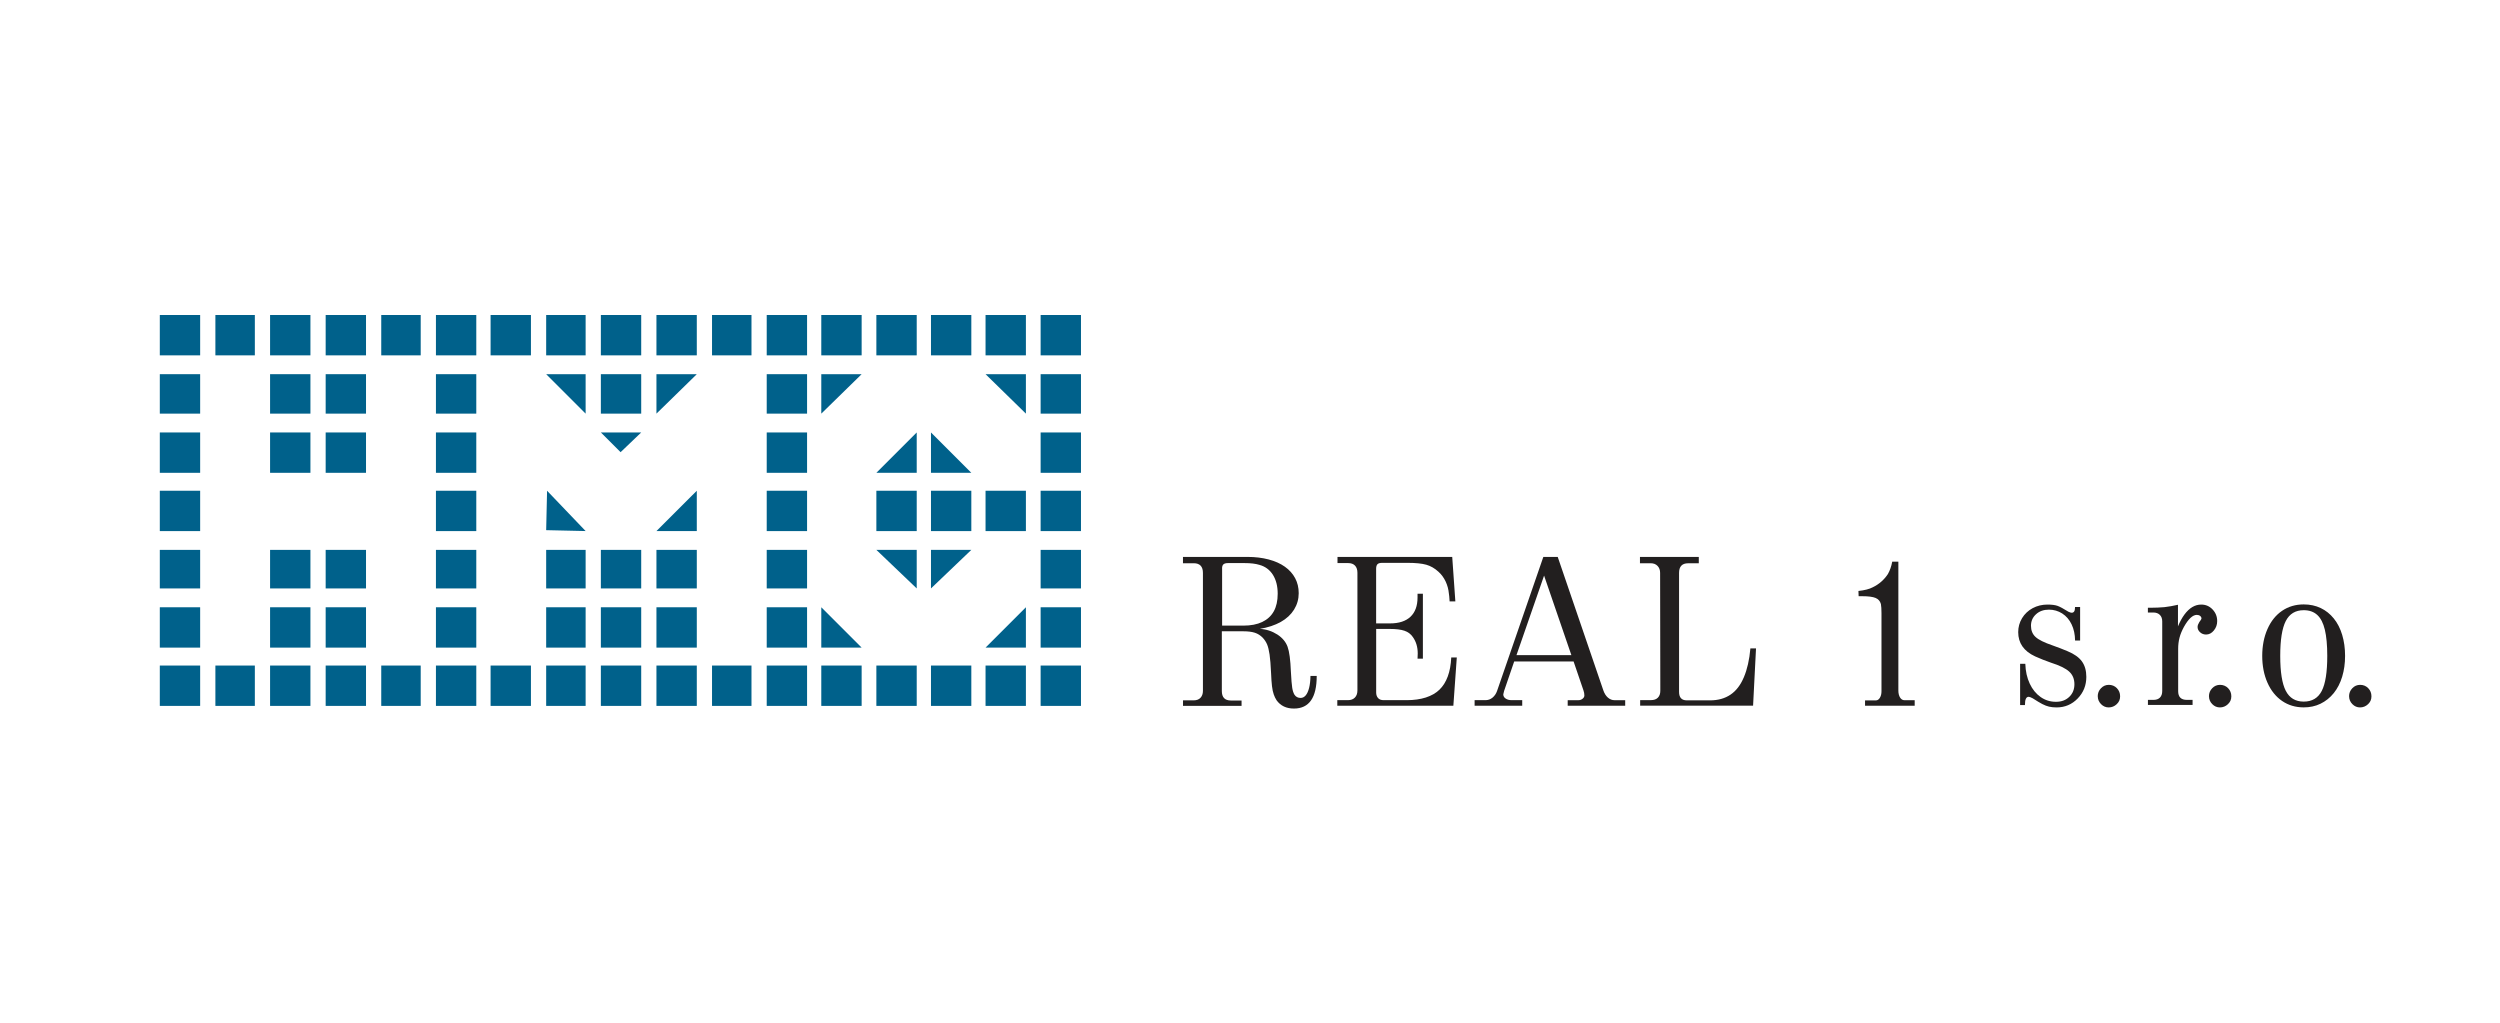 <?xml version="1.0" encoding="UTF-8"?><svg id="Layer_1" xmlns="http://www.w3.org/2000/svg" viewBox="0 0 640 262"><defs><style>.cls-1{fill-rule:evenodd;}.cls-1,.cls-2{fill:#00618b;}.cls-3{fill:#221f1f;}</style></defs><g><rect class="cls-2" x="40.91" y="80.64" width="10.33" height="10.33"/><rect class="cls-2" x="40.91" y="95.79" width="10.33" height="10.1"/><rect class="cls-2" x="40.91" y="110.71" width="10.33" height="10.33"/><rect class="cls-2" x="40.91" y="125.63" width="10.33" height="10.33"/><rect class="cls-2" x="40.91" y="140.77" width="10.33" height="9.87"/><rect class="cls-2" x="40.91" y="155.46" width="10.33" height="10.33"/><rect class="cls-2" x="40.91" y="170.38" width="10.33" height="10.33"/><rect class="cls-2" x="55.14" y="80.64" width="10.1" height="10.33"/><rect class="cls-2" x="55.14" y="170.38" width="10.1" height="10.33"/><rect class="cls-2" x="69.14" y="80.64" width="10.33" height="10.33"/><rect class="cls-2" x="69.14" y="95.79" width="10.33" height="10.1"/><rect class="cls-2" x="69.14" y="110.71" width="10.33" height="10.33"/><rect class="cls-2" x="69.14" y="140.77" width="10.33" height="9.87"/><rect class="cls-2" x="69.14" y="155.46" width="10.33" height="10.33"/><rect class="cls-2" x="69.14" y="170.38" width="10.33" height="10.33"/><rect class="cls-2" x="83.37" y="80.64" width="10.33" height="10.33"/><rect class="cls-2" x="83.37" y="95.79" width="10.33" height="10.1"/><rect class="cls-2" x="83.37" y="110.71" width="10.33" height="10.33"/><rect class="cls-2" x="83.37" y="140.77" width="10.33" height="9.87"/><rect class="cls-2" x="83.37" y="155.46" width="10.33" height="10.33"/><rect class="cls-2" x="83.37" y="170.38" width="10.33" height="10.33"/><rect class="cls-2" x="97.6" y="80.64" width="10.1" height="10.33"/><rect class="cls-2" x="97.6" y="170.38" width="10.1" height="10.33"/><rect class="cls-2" x="111.6" y="80.64" width="10.33" height="10.33"/><rect class="cls-2" x="111.6" y="95.79" width="10.33" height="10.1"/><rect class="cls-2" x="111.6" y="110.71" width="10.33" height="10.33"/><rect class="cls-2" x="111.6" y="125.63" width="10.33" height="10.33"/><rect class="cls-2" x="111.6" y="140.77" width="10.33" height="9.87"/><rect class="cls-2" x="111.6" y="155.46" width="10.33" height="10.33"/><rect class="cls-2" x="111.6" y="170.38" width="10.33" height="10.33"/><rect class="cls-2" x="125.59" y="80.64" width="10.33" height="10.33"/><rect class="cls-2" x="125.59" y="170.38" width="10.33" height="10.33"/><rect class="cls-2" x="139.82" y="80.64" width="10.1" height="10.33"/><polygon class="cls-1" points="139.82 95.79 149.92 95.79 149.92 105.89 139.82 95.79"/><rect class="cls-2" x="139.82" y="140.77" width="10.1" height="9.87"/><rect class="cls-2" x="139.82" y="155.46" width="10.1" height="10.33"/><rect class="cls-2" x="139.82" y="170.38" width="10.1" height="10.33"/><rect class="cls-2" x="153.82" y="80.64" width="10.33" height="10.33"/><rect class="cls-2" x="153.82" y="95.79" width="10.33" height="10.1"/><rect class="cls-2" x="153.82" y="140.77" width="10.33" height="9.87"/><rect class="cls-2" x="153.82" y="155.46" width="10.33" height="10.33"/><rect class="cls-2" x="153.82" y="170.38" width="10.33" height="10.33"/><rect class="cls-2" x="168.05" y="80.64" width="10.33" height="10.33"/><polygon class="cls-1" points="168.05 95.79 178.38 95.79 168.05 105.89 168.05 95.79"/><polygon class="cls-1" points="178.38 125.63 178.38 135.95 168.05 135.95 178.38 125.63"/><rect class="cls-2" x="168.05" y="140.77" width="10.33" height="9.87"/><rect class="cls-2" x="168.05" y="155.46" width="10.33" height="10.33"/><rect class="cls-2" x="168.05" y="170.38" width="10.33" height="10.33"/><rect class="cls-2" x="182.28" y="80.64" width="10.1" height="10.33"/><rect class="cls-2" x="182.28" y="170.38" width="10.1" height="10.33"/><rect class="cls-2" x="196.28" y="80.64" width="10.33" height="10.33"/><rect class="cls-2" x="196.28" y="95.79" width="10.33" height="10.1"/><rect class="cls-2" x="196.28" y="110.71" width="10.33" height="10.33"/><rect class="cls-2" x="196.28" y="125.63" width="10.33" height="10.33"/><rect class="cls-2" x="196.28" y="140.77" width="10.33" height="9.87"/><rect class="cls-2" x="196.28" y="155.46" width="10.33" height="10.33"/><rect class="cls-2" x="196.28" y="170.38" width="10.33" height="10.33"/><rect class="cls-2" x="210.25" y="80.64" width="10.33" height="10.33"/><polygon class="cls-1" points="210.25 95.79 220.58 95.79 210.25 105.89 210.25 95.79"/><polygon class="cls-1" points="210.25 155.46 220.58 165.79 210.25 165.79 210.25 155.46"/><rect class="cls-2" x="210.25" y="170.38" width="10.33" height="10.33"/><rect class="cls-2" x="224.35" y="80.64" width="10.33" height="10.33"/><polygon class="cls-1" points="234.68 110.71 234.68 121.04 224.35 121.04 234.68 110.71"/><rect class="cls-2" x="224.35" y="125.63" width="10.33" height="10.33"/><polygon class="cls-1" points="224.35 140.77 234.68 140.77 234.68 150.64 224.35 140.77"/><rect class="cls-2" x="224.35" y="170.38" width="10.33" height="10.33"/><rect class="cls-2" x="238.33" y="80.64" width="10.33" height="10.33"/><polygon class="cls-1" points="238.33 110.71 248.66 121.04 238.33 121.04 238.33 110.71"/><rect class="cls-2" x="238.33" y="125.63" width="10.33" height="10.33"/><polygon class="cls-1" points="238.33 140.77 248.66 140.77 238.33 150.64 238.33 140.77"/><rect class="cls-2" x="238.33" y="170.38" width="10.33" height="10.33"/><rect class="cls-2" x="252.3" y="80.64" width="10.33" height="10.33"/><polygon class="cls-1" points="252.3 95.79 262.63 95.79 262.63 105.89 252.3 95.79"/><rect class="cls-2" x="252.3" y="125.63" width="10.33" height="10.33"/><polygon class="cls-1" points="262.63 155.46 262.63 165.79 252.3 165.79 262.63 155.46"/><rect class="cls-2" x="252.3" y="170.38" width="10.33" height="10.33"/><rect class="cls-2" x="266.4" y="80.64" width="10.33" height="10.33"/><rect class="cls-2" x="266.4" y="95.79" width="10.33" height="10.1"/><rect class="cls-2" x="266.4" y="110.71" width="10.33" height="10.33"/><rect class="cls-2" x="266.4" y="125.63" width="10.33" height="10.33"/><rect class="cls-2" x="266.4" y="140.77" width="10.33" height="9.87"/><rect class="cls-2" x="266.4" y="155.46" width="10.33" height="10.33"/><rect class="cls-2" x="266.4" y="170.38" width="10.33" height="10.33"/><polygon class="cls-1" points="140.05 125.63 149.92 135.95 139.82 135.72 140.05 125.63"/><polygon class="cls-1" points="153.82 110.71 164.15 110.71 158.87 115.76 153.82 110.71"/></g><g><path class="cls-3" d="M302.85,180.66v-1.37h2.73c.76,0,1.34-.22,1.75-.66,.41-.44,.62-1.03,.62-1.77v-30.2c0-.82-.2-1.44-.59-1.85-.4-.41-.97-.62-1.73-.62h-2.79v-1.62h16.54c1.96,0,3.76,.22,5.39,.65,1.63,.43,3.02,1.05,4.16,1.86,1.14,.81,2.01,1.78,2.62,2.92,.61,1.14,.92,2.42,.92,3.85,0,1.53-.4,2.93-1.19,4.21-.79,1.27-1.93,2.33-3.41,3.16-1.48,.83-3.27,1.42-5.35,1.77,1.62,.09,3.13,.58,4.52,1.47,1.27,.84,2.13,1.88,2.58,3.11,.45,1.23,.73,3.36,.85,6.4,.1,1.99,.22,3.37,.34,4.12s.32,1.35,.59,1.78c.36,.53,.88,.8,1.55,.8,.5,0,.93-.21,1.3-.64,.37-.43,.66-1.07,.88-1.93,.22-.86,.33-1.88,.35-3.06h1.6c0,5.56-1.94,8.35-5.83,8.35-1.94,0-3.42-.7-4.44-2.11-.29-.45-.54-.95-.73-1.51-.2-.56-.35-1.26-.45-2.11s-.18-1.94-.23-3.26c-.1-2.15-.23-3.76-.39-4.85s-.37-1.95-.63-2.58c-.27-.63-.65-1.21-1.15-1.74-.57-.58-1.23-1-2-1.25-.77-.25-1.75-.37-2.95-.37h-5.49v15.3c0,1.61,.77,2.42,2.32,2.42h2.73v1.37h-15.01Zm10.01-35.15v14.65h5.43c1.92,0,3.54-.31,4.85-.94s2.3-1.54,2.96-2.74c.66-1.2,.99-2.69,.99-4.48,0-1.94-.41-3.55-1.22-4.84-.82-1.29-1.96-2.14-3.44-2.55-1-.31-2.27-.46-3.84-.46h-4.22c-.55,0-.94,.11-1.17,.32s-.35,.56-.35,1.04Z"/><path class="cls-3" d="M342.35,180.66v-1.42h2.73c.76,0,1.35-.22,1.78-.67,.43-.45,.64-1.06,.64-1.83v-30.12c0-.79-.21-1.4-.62-1.83-.41-.43-1-.64-1.75-.64h-2.73v-1.57h29.37l.8,11.37h-1.47c-.07-1.11-.13-1.76-.18-1.95-.1-1.12-.38-2.16-.84-3.14-.46-.98-1.07-1.81-1.84-2.5-.95-.87-1.98-1.47-3.11-1.79-1.13-.32-2.73-.48-4.81-.48h-6.5c-.57,0-.96,.12-1.19,.35-.22,.23-.34,.62-.34,1.17v13.98h3.58c2.27,0,4.01-.57,5.21-1.7,1.2-1.13,1.81-2.78,1.81-4.94v-.95h1.37v16.62h-1.37c.03-.38,.05-.82,.05-1.32,0-1.65-.42-3.06-1.26-4.23-.52-.76-1.23-1.29-2.14-1.6-.91-.31-2.15-.46-3.71-.46h-3.53v16.27c0,.58,.16,1.06,.48,1.42,.32,.36,.79,.54,1.41,.54h5.98c1.81,0,3.42-.23,4.84-.68,1.42-.46,2.58-1.12,3.49-2,.91-.88,1.62-2.01,2.13-3.39,.51-1.38,.8-3,.89-4.86h1.42l-.88,12.35h-29.71Z"/><path class="cls-3" d="M377.5,180.66v-1.42h2.81c.65,0,1.24-.21,1.77-.64,.52-.43,.92-1,1.17-1.72l11.84-34.3h3.69l11.68,34.17c.27,.79,.67,1.41,1.17,1.84,.51,.44,1.07,.66,1.69,.66h2.73v1.42h-14.72v-1.42h2.73c.41,0,.77-.12,1.08-.37,.31-.25,.46-.53,.46-.84,0-.45-.08-.87-.23-1.29l-2.53-7.41h-15.21l-2.58,7.54c-.14,.48-.21,.77-.21,.87,0,.45,.2,.81,.61,1.08,.4,.27,.91,.41,1.51,.41h2.73v1.42h-12.2Zm17.79-33.32l-7.07,20.37h14.05l-6.99-20.37Z"/><path class="cls-3" d="M419.83,144.2v-1.62h15.06v1.62h-2.73c-1.55,0-2.32,.82-2.32,2.47v30.46c0,1.44,.66,2.16,1.99,2.16h5.98c2.03,0,3.76-.49,5.2-1.46,1.44-.97,2.58-2.46,3.43-4.48,.85-2.02,1.41-4.47,1.66-7.36h1.44l-.75,14.66h-28.91v-1.42h2.79c.76,0,1.34-.21,1.75-.63,.41-.42,.62-1,.62-1.74v-1.44l-.05-28.76c0-.74-.22-1.34-.66-1.79-.44-.46-1.03-.68-1.77-.68h-2.73Z"/><path class="cls-3" d="M475.74,151.29c1.6-.17,2.83-.49,3.69-.95,1.6-.77,2.89-1.9,3.87-3.38,.52-.91,.89-1.97,1.11-3.17h1.57v32.96c0,.76,.15,1.36,.44,1.82,.29,.46,.66,.68,1.11,.68h2.63v1.42h-12.71v-1.37h2.79c.4,0,.73-.22,1.01-.67,.27-.45,.41-1,.41-1.65v-20.04c0-1-.05-1.77-.15-2.32-.21-.74-.66-1.25-1.37-1.55-.71-.29-1.83-.44-3.38-.44h-.95l-.05-1.34Z"/></g><g><path class="cls-3" d="M531.22,155.39h1.29v8.58h-1.29c-.02-1.55-.31-2.93-.89-4.13-.57-1.2-1.38-2.13-2.4-2.79-1.03-.65-2.16-.98-3.41-.98-1.34,0-2.44,.39-3.3,1.18-.86,.78-1.29,1.77-1.29,2.95s.39,2.15,1.18,2.87c.78,.72,2.23,1.43,4.33,2.15,1.49,.53,2.78,1.03,3.88,1.5,1.68,.7,2.9,1.56,3.65,2.6,.75,1.04,1.13,2.36,1.13,3.96,0,2.17-.74,4.02-2.22,5.54s-3.28,2.28-5.4,2.28c-.73,0-1.37-.07-1.93-.2-.56-.13-1.14-.36-1.74-.67-.6-.32-1.41-.8-2.43-1.46-.49-.26-.83-.39-1.04-.39-.63,0-.95,.67-.95,2.01v.1h-1.24v-10.55h1.33c.06,1.91,.44,3.6,1.13,5.07,.69,1.47,1.62,2.61,2.79,3.43,1.17,.82,2.48,1.22,3.92,1.22s2.53-.42,3.41-1.26c.88-.84,1.32-1.92,1.32-3.25s-.45-2.42-1.36-3.24c-.91-.82-2.46-1.57-4.66-2.27-1.39-.48-2.73-1.02-4.03-1.6-2.9-1.34-4.34-3.41-4.34-6.21,0-1.29,.33-2.49,.99-3.58,.66-1.09,1.57-1.94,2.71-2.56,1.15-.61,2.41-.92,3.78-.92,1.1,0,1.95,.11,2.56,.32,.61,.21,1.55,.72,2.85,1.53,.36,.16,.62,.24,.8,.24,.57,0,.85-.44,.85-1.33v-.15Z"/><path class="cls-3" d="M537.02,178.25c0-.79,.27-1.48,.83-2.06,.55-.58,1.22-.87,2.01-.87s1.51,.28,2.06,.85c.55,.57,.83,1.26,.83,2.09s-.29,1.46-.87,2.01-1.27,.83-2.06,.83c-.74,0-1.4-.28-1.95-.84s-.84-1.23-.84-2Z"/><path class="cls-3" d="M549.86,156.82v-1.24h.9c1.02,0,2.13-.05,3.33-.15,1.12-.13,2.27-.33,3.47-.61v5.53c.49-1.18,1.04-2.19,1.66-3.03,.62-.84,1.29-1.48,2.01-1.91,.72-.43,1.48-.64,2.29-.64,1.13,0,2.1,.41,2.89,1.24,.79,.83,1.19,1.82,1.19,2.99,0,.91-.28,1.71-.85,2.4-.57,.7-1.23,1.04-1.99,1.04-.6,0-1.11-.19-1.54-.58-.43-.39-.64-.84-.64-1.36,0-.36,.15-.77,.44-1.24,.37-.49,.56-.78,.56-.9,0-.27-.11-.5-.34-.68-.23-.18-.51-.27-.85-.27-1.05,0-2.14,1.01-3.28,3.03-.53,.97-.92,1.9-1.15,2.79-.23,.89-.35,1.84-.35,2.86v10.85c0,1.49,.74,2.23,2.23,2.23h1.46v1.29h-11.43v-1.29h1.43c.71,0,1.26-.2,1.65-.59,.39-.4,.58-.96,.58-1.69v-17.81c0-.71-.2-1.27-.61-1.67-.4-.4-.96-.61-1.67-.61h-1.38Z"/><path class="cls-3" d="M565.49,178.25c0-.79,.27-1.48,.83-2.06,.55-.58,1.22-.87,2.01-.87s1.51,.28,2.06,.85c.55,.57,.83,1.26,.83,2.09s-.29,1.46-.87,2.01-1.27,.83-2.06,.83c-.74,0-1.4-.28-1.95-.84s-.84-1.23-.84-2Z"/><path class="cls-3" d="M579.13,167.91c0-2.56,.45-4.85,1.34-6.87,.89-2.02,2.14-3.58,3.74-4.67,1.6-1.09,3.45-1.64,5.54-1.64,1.6,0,3.05,.31,4.35,.93,1.3,.62,2.41,1.51,3.35,2.67,.94,1.16,1.66,2.56,2.15,4.2,.49,1.64,.74,3.43,.74,5.38s-.25,3.68-.74,5.32c-.49,1.63-1.22,3.04-2.17,4.22-.96,1.18-2.09,2.08-3.39,2.71s-2.73,.93-4.29,.93c-2.09,0-3.94-.55-5.54-1.65-1.6-1.1-2.85-2.66-3.74-4.67-.89-2.01-1.34-4.3-1.34-6.86Zm10.63-11.7c-2.12,0-3.65,.92-4.6,2.77-.95,1.85-1.42,4.82-1.42,8.93s.47,7.1,1.42,8.94c.95,1.84,2.48,2.76,4.6,2.76s3.67-.91,4.61-2.74c.94-1.82,1.41-4.81,1.41-8.96,0-2.76-.21-5-.62-6.71-.41-1.71-1.06-2.97-1.95-3.78-.89-.81-2.04-1.21-3.45-1.21Z"/><path class="cls-3" d="M601.36,178.25c0-.79,.27-1.48,.83-2.06,.55-.58,1.22-.87,2.01-.87s1.51,.28,2.06,.85c.55,.57,.83,1.26,.83,2.09s-.29,1.46-.87,2.01-1.27,.83-2.06,.83c-.74,0-1.4-.28-1.95-.84s-.84-1.23-.84-2Z"/></g></svg>